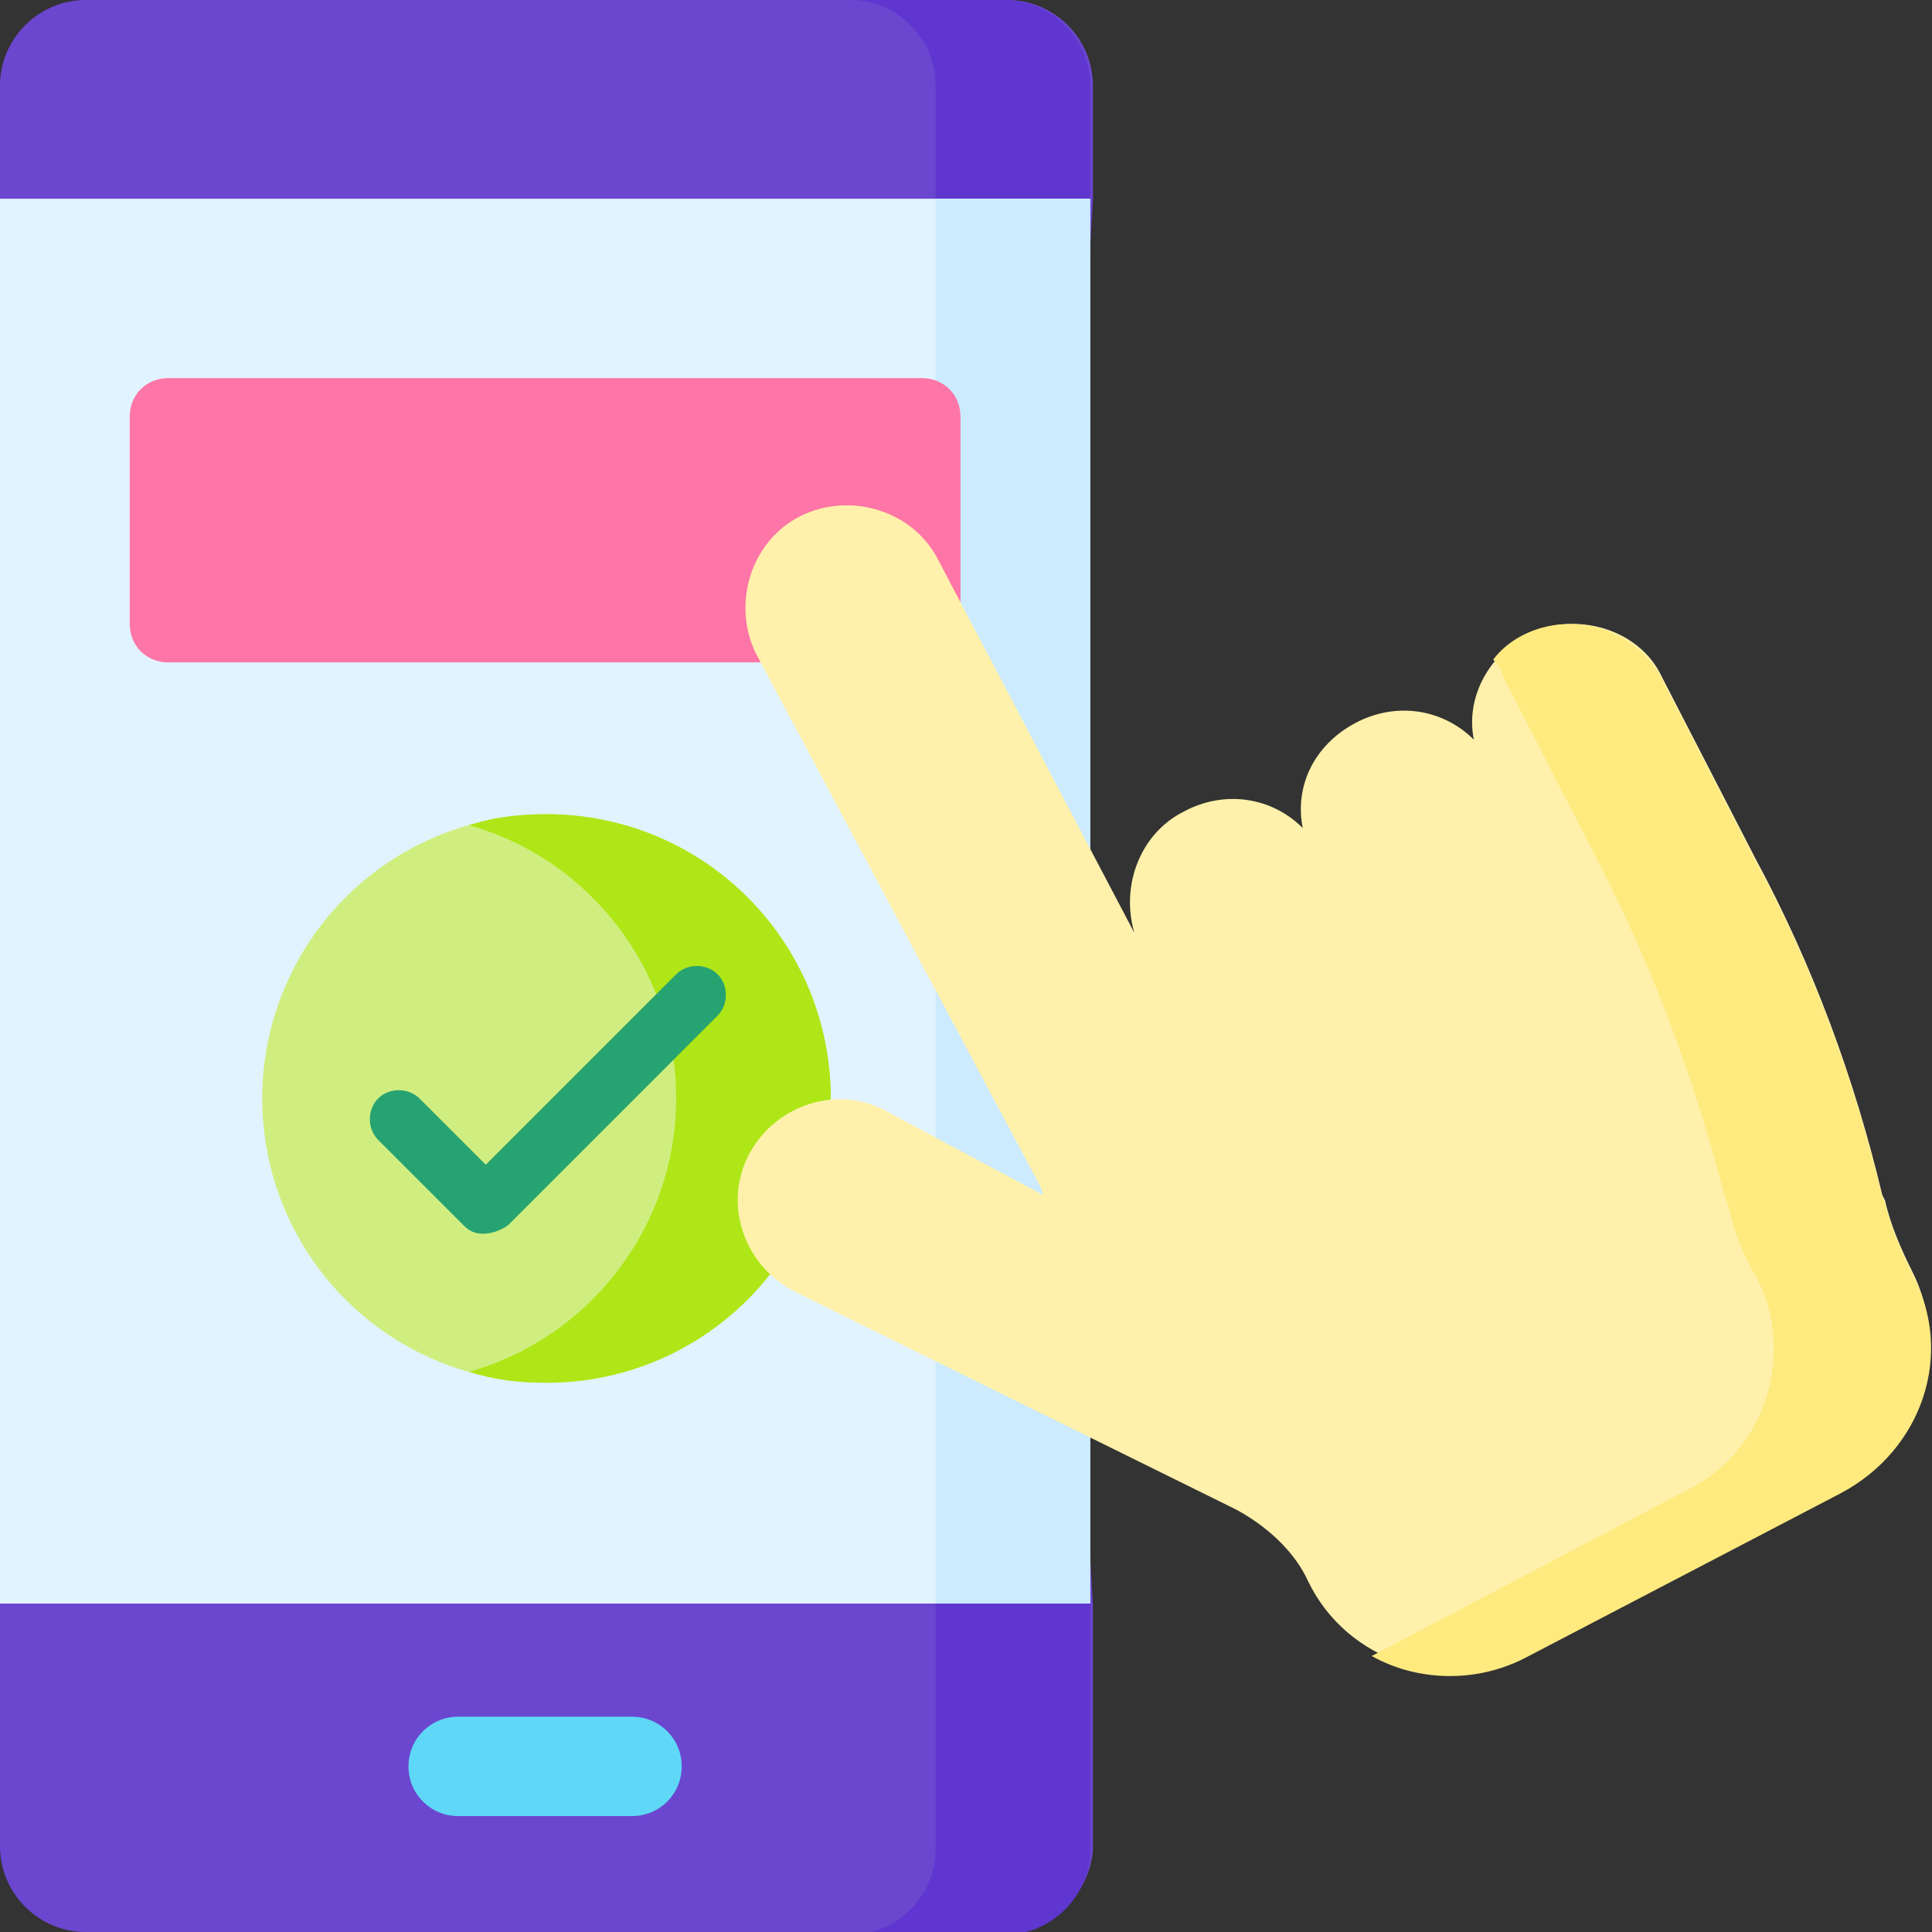 <?xml version="1.0" encoding="utf-8"?>
<!-- Generator: Adobe Illustrator 26.5.0, SVG Export Plug-In . SVG Version: 6.00 Build 0)  -->
<svg version="1.1" id="Layer_1" xmlns="http://www.w3.org/2000/svg" xmlns:xlink="http://www.w3.org/1999/xlink" x="0px" y="0px"
	 width="70px" height="70px" viewBox="0 0 70 70" style="enable-background:new 0 0 70 70;" xml:space="preserve">
<rect x="0" y="0" width="70" height="70" fill="#333333" stroke="none"/>
<style type="text/css">
	.st0{fill:#6B46CF;}
	.st1{fill:#5F36CF;}
	.st2{fill:#E1F3FF;}
	.st3{fill:#CCEBFF;}
	.st4{fill:#5ED8F6;}
	.st5{fill:#FE75A7;}
	.st6{fill:#D0EE7F;}
	.st7{fill:#AEE617;}
	.st8{fill:#27A372;}
	.st9{fill:#FFF1AB;}
	.st10{fill:#FFEA80;}
</style>
<g>
	<g>
		<path class="st0" d="M36.5,70H3.1C1.4,70,0,68.6,0,66.9v-8.8l1.4-25.5L0,7.2V3.1C0,1.4,1.4,0,3.1,0h33.4c1.7,0,3.1,1.4,3.1,3.1
			v4.1l-1.4,25.5l1.4,25.5v8.8C39.5,68.6,38.1,70,36.5,70L36.5,70z"/>
		<path class="st1" d="M39.5,3.1c0-1.7-1.4-3.1-3.1-3.1h-5.6c1.7,0,3.1,1.4,3.1,3.1v4.1l-1.4,25.5l1.4,25.5v8.8
			c0,1.7-1.4,3.1-3.1,3.1h5.6c1.7,0,3.1-1.4,3.1-3.1v-8.8l-1.4-25.5l1.4-25.5V3.1z"/>
		<path class="st2" d="M0,7.2h39.5v50.9H0V7.2z"/>
		<path class="st3" d="M33.9,7.2h5.6v50.9h-5.6L33.9,7.2z"/>
		<path class="st4" d="M22.9,65.8h-6.3c-1,0-1.8-0.8-1.8-1.8c0-1,0.8-1.8,1.8-1.8h6.3c1,0,1.8,0.8,1.8,1.8
			C24.7,65,23.9,65.8,22.9,65.8z"/>
	</g>
	<path class="st5" d="M33.4,24H6.1c-0.8,0-1.4-0.6-1.4-1.4v-7.5c0-0.8,0.6-1.4,1.4-1.4h27.3c0.8,0,1.4,0.6,1.4,1.4v7.5
		C34.8,23.4,34.2,24,33.4,24z"/>
	<g>
		<circle class="st6" cx="19.8" cy="39.8" r="10.3"/>
		<path class="st7" d="M19.8,29.5c-1,0-1.9,0.1-2.8,0.4c4.3,1.2,7.5,5.2,7.5,9.9s-3.2,8.7-7.5,9.9c0.9,0.3,1.8,0.4,2.8,0.4
			c5.7,0,10.3-4.6,10.3-10.3S25.5,29.5,19.8,29.5L19.8,29.5z"/>
		<g>
			<path class="st8" d="M17.5,44.7c-0.3,0-0.5-0.1-0.7-0.3l-3.1-3.1c-0.4-0.4-0.4-1.1,0-1.5c0.4-0.4,1.1-0.4,1.5,0l2.4,2.4l6.9-6.9
				c0.4-0.4,1.1-0.4,1.5,0c0.4,0.4,0.4,1.1,0,1.5l-7.6,7.6C18.1,44.6,17.8,44.7,17.5,44.7z"/>
		</g>
	</g>
	<g>
		<path class="st9" d="M55.3,23c-1.4,0.8-2.2,2.3-1.9,3.8c-1.1-1.1-2.8-1.4-4.3-0.6s-2.2,2.3-1.9,3.8c-1.1-1.1-2.8-1.4-4.3-0.6
			c-1.6,0.8-2.3,2.7-1.8,4.4L34,20.3c-0.9-1.8-3.2-2.5-5-1.6c-1.8,0.9-2.5,3.2-1.6,5L37.7,43l0.1,0.3L32,40.2
			c-1.8-0.9-4-0.1-4.9,1.7c-0.9,1.8-0.1,4,1.7,4.9l16,7.9c1.1,0.6,2.1,1.5,2.6,2.6c1.4,2.9,5,4.1,7.9,2.6l11.5-6
			c2.8-1.5,3.9-5,2.5-7.8c-0.4-0.8-0.8-1.7-1-2.6l-0.1-0.2c-1-4.2-2.5-8.3-4.6-12.2l-3.4-6.6C59.4,22.8,57.1,22.1,55.3,23L55.3,23z"
			/>
		<g>
			<path class="st10" d="M69.3,46.2c-0.4-0.8-0.8-1.7-1-2.6l-0.1-0.2c-1-4.2-2.5-8.3-4.6-12.2l-3.4-6.6c-0.9-1.8-3.2-2.5-5-1.6
				c-0.4,0.2-0.8,0.5-1.1,0.9c0.2,0.2,0.3,0.4,0.4,0.7l3.4,6.6c2,3.9,3.5,7.9,4.6,12.2l0.1,0.2c0.2,0.9,0.5,1.8,1,2.6
				c1.5,2.8,0.4,6.4-2.5,7.8l-11.4,6c1.6,0.9,3.7,1,5.5,0.1l11.5-6C69.7,52.5,70.8,49,69.3,46.2L69.3,46.2z"/>
		</g>
		<g>
			<path class="st9" d="M41.2,33.9l1.9,3.6"/>
			<path class="st9" d="M47.2,30.1l2.1,4.1"/>
			<path class="st9" d="M53.4,26.9l2.1,4.1"/>
		</g>
	</g>
</g>
</svg>
